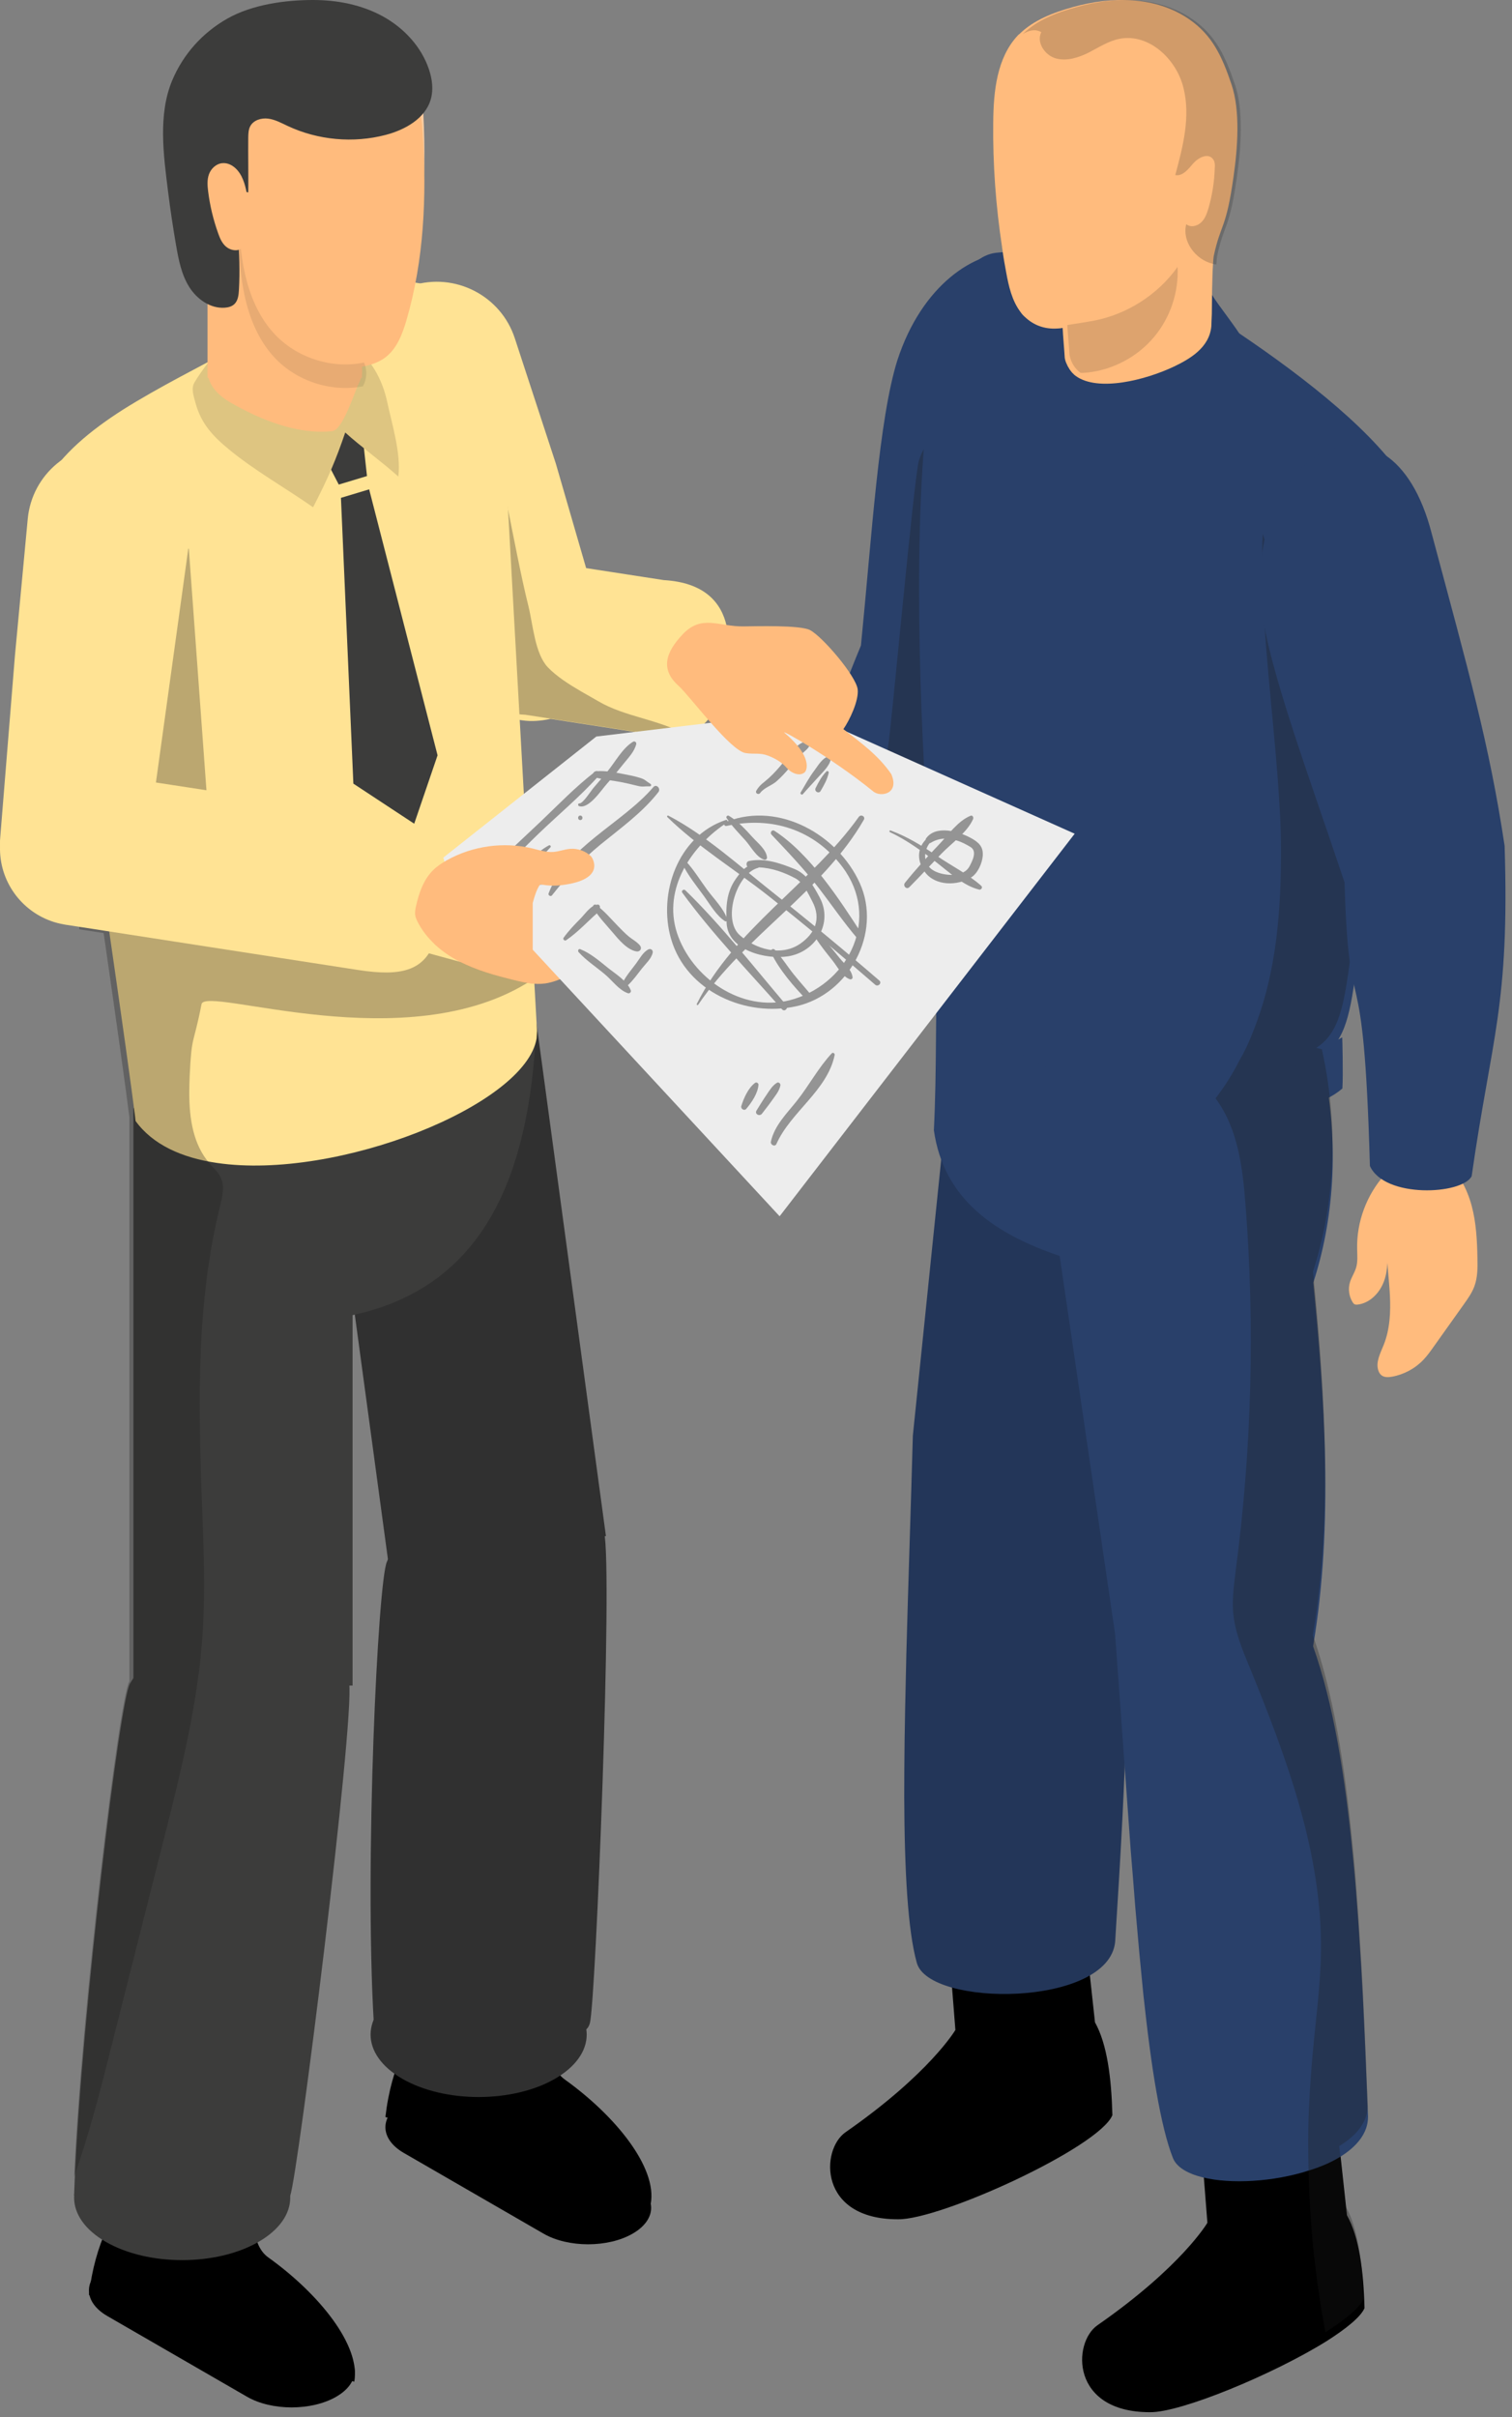 <svg width="102" height="163" viewBox="0 0 102 163" fill="none" xmlns="http://www.w3.org/2000/svg">
<rect x="0" y="0" width="102" height="163" fill="#808080" stroke="none"/>
<path d="M48.313 47.522C47.861 48.751 47.084 49.351 45.863 49.52C45.136 49.626 44.246 49.577 43.187 49.414L35.011 48.15L33.853 47.966L30.584 47.458L23.41 46.349C23.17 46.314 22.93 46.264 22.704 46.187C22.683 46.187 22.655 46.18 22.634 46.173C20.226 45.411 18.666 42.989 19.061 40.411C19.23 39.345 19.711 38.399 20.395 37.657C20.529 37.516 20.671 37.375 20.826 37.248C21.935 36.295 23.446 35.822 25.006 36.062L25.755 36.175L27.238 36.408L31.531 37.072L34.489 37.524L38.923 38.216L44.776 39.12C47.537 39.282 48.666 40.638 49.02 42.22C49.557 44.614 48.313 47.522 48.313 47.522Z" fill="#FFE394"/>
<path d="M39.51 47.056C39.008 47.67 38.344 48.143 37.505 48.383C36.94 48.545 36.333 48.637 35.739 48.623C35.352 48.609 34.956 48.553 34.581 48.439C33.459 48.107 32.471 47.281 31.954 45.721L31.404 44.499L27.965 36.88L27.364 35.546L24.271 26.113C23.332 23.239 24.907 20.168 27.802 19.257C30.689 18.346 33.788 19.935 34.728 22.809L37.496 31.261L39.65 38.689L40.334 41.04C41.005 43.088 40.767 45.524 39.51 47.056Z" fill="#FFE394"/>
<path opacity="0.3" d="M46.292 49.571C45.565 49.677 44.675 49.628 43.616 49.465L35.44 48.201C35.052 48.187 34.656 48.131 34.282 48.017L31.013 47.509C30.978 46.379 31.013 45.235 31.105 44.077C31.275 41.789 31.628 39.452 31.959 37.122C32.404 34.029 32.792 30.944 32.644 28C33.739 31.213 34.24 34.277 34.918 37.574C35.137 38.654 35.37 39.756 35.652 40.892C35.956 42.128 36.083 44.069 36.951 44.994C37.558 45.629 38.391 46.152 39.21 46.632C39.599 46.858 39.987 47.07 40.347 47.281C42.155 48.354 44.471 48.51 46.292 49.569V49.571Z" fill="#1D1D1B"/>
<path d="M55.715 61.745C54.484 60.822 53.378 60.861 52.071 61.3C50.887 61.697 50.203 62.926 49.785 64.105C49.559 64.743 49.363 65.421 48.899 65.913C48.329 66.519 47.167 66.942 47.019 67.76C46.867 68.608 47.648 69.082 48.407 68.725C49.979 67.983 50.212 67.377 50.595 67.111C51.167 66.713 52.05 66.763 52.637 66.388C53.313 65.957 53.959 65.035 54.18 64.266L55.714 61.748L55.715 61.745Z" fill="#FFBB7D"/>
<path d="M54.334 71.931C54.227 73.186 53.453 74.084 52.69 73.696C52.48 74.455 51.174 75.053 50.688 74.069C50.089 74.643 49.137 73.409 49.106 72.546C49.058 71.22 49.016 71.131 49.003 70.738C48.973 69.817 49.214 68.854 49.359 68.233C49.563 67.362 49.864 66.592 50.367 65.853C51.67 63.939 52.677 61.848 54.831 61C55.726 61.42 56.6 61.977 57.1 63.752C57.467 65.054 57.042 66.039 56.438 67.25C55.837 68.456 55.687 68.907 55.652 70.255C55.604 72.08 54.531 72.411 54.334 71.931Z" fill="#FFBB7D"/>
<path d="M60.54 24.283C59.28 28.299 58.819 36.084 58.08 43.529C54.113 53.113 57.967 46.807 52.032 61.139C51.539 63.702 56.961 65.476 58.045 63.702C63.098 55.68 64.827 55.72 68.942 45.692C70.812 38.969 71.348 35.105 72.879 25.58C74.777 14.501 63.816 14.24 60.541 24.284L60.54 24.283Z" fill="#29406A"/>
<path opacity="0.3" d="M58 63.2C58.032 62.49 58.063 61.765 58.142 61.039C58.252 59.888 58.457 58.752 58.663 57.601C59.073 55.183 59.488 52.764 59.909 50.346C60.13 49.147 61.66 32.115 61.991 31.058C63.016 27.793 64.246 33.439 65.271 30.159C64.672 38.029 64.435 45.899 64.593 53.784L58.001 63.199L58 63.2Z" fill="#1D1D1B"/>
<path d="M73.281 131L73.868 136.381C74.689 137.849 74.976 140.131 75.042 142.642C74.137 144.819 63.424 149.721 60.562 149.662C55.206 149.662 55.352 144.966 57.04 143.792C62.728 139.835 64.451 136.895 64.451 136.895L63.986 131.001H73.28L73.281 131Z" fill="black"/>
<path d="M64.131 72.001L61.581 96.814C61.446 101.722 61.27 106.755 61.144 111.469C61.114 112.741 61.086 113.997 61.061 115.213C61.047 115.945 61.035 116.659 61.025 117.363C61.005 118.698 61.002 119.978 61 121.203V121.208C61.019 126.188 61.24 130.188 61.845 132.359C62.653 135.379 74.776 135.366 75.228 130.96C75.404 128.154 75.581 125.347 75.719 122.592C75.776 121.44 75.831 120.299 75.874 119.174C75.906 118.321 75.937 117.475 75.961 116.643C75.993 115.516 76.011 114.411 76.017 113.326C76.051 107.881 75.741 102.944 74.781 99.009C77.02 90.994 78.069 83.227 78.113 75.674L64.132 72L64.131 72.001Z" fill="#233659"/>
<path d="M77.572 162.673C79.654 162.705 85.899 160.118 89.495 157.879C90.835 157.027 91.797 156.239 92.05 155.655C91.987 153.132 91.687 150.861 90.867 149.394L90.425 145.325L90.283 144H80.994L81.199 146.681L81.451 149.898C81.451 149.898 79.732 152.847 74.038 156.806C72.35 157.973 72.21 162.673 77.572 162.673Z" fill="black"/>
<path d="M63 76.228C63.662 80.865 67.101 83.215 71.485 84.697L75.223 110.183C75.586 115.072 75.933 120.103 76.28 124.803C76.39 126.08 76.485 127.326 76.58 128.541C76.643 129.266 76.706 129.976 76.769 130.686C76.879 132.011 77.021 133.288 77.131 134.503C77.399 136.979 77.683 139.203 78.014 141.079C78.345 142.956 78.708 144.47 79.118 145.511C79.355 146.142 80.112 146.584 81.137 146.836C83.045 147.309 85.931 147.135 88.281 146.378C89.054 146.142 89.764 145.842 90.363 145.479C91.53 144.769 92.287 143.855 92.287 142.751C92.177 139.944 92.066 137.136 91.924 134.377C91.861 133.226 91.798 132.09 91.719 130.97C91.672 130.119 91.609 129.267 91.545 128.447C91.466 127.312 91.372 126.207 91.261 125.135C90.74 119.71 89.936 114.836 88.58 111.02C89.984 102.819 89.337 94.003 88.596 86.496C89.889 82.506 90.473 77.317 89.195 71.513L88.817 71.418L84.543 70.346L63.662 65.11L63.252 65C63.079 68.69 63.205 71.97 63 76.228Z" fill="#29406A"/>
<path d="M90.547 69.959C90.555 70.006 90.617 72.47 90.558 73.406C85.284 77.955 65.558 72.16 64.051 66.717C64.092 65.585 63.906 64.481 64.066 63C69.069 69.824 84.446 73.407 90.547 69.959Z" fill="#29406A"/>
<path d="M63.063 61.995C63.079 63.02 63.441 63.982 64.072 64.865C67.321 69.344 77.509 71.978 84.007 72.088C85.127 72.119 86.12 72.057 86.972 71.93C87.934 71.772 88.66 71.536 89.227 71.173C90.804 70.164 91.104 68.256 91.545 64.959C91.923 61.442 92.255 58.209 92.523 55.26C93.769 41.539 93.848 33.717 93.533 30.752C90.584 27.267 85.458 23.623 81.2 20.911C75.428 18.309 70.255 16.7 67.195 17.047C58.852 18.025 63.063 61.995 63.063 61.995Z" fill="#29406A"/>
<path opacity="0.3" d="M83.358 105.944C83.248 106.843 83.121 107.758 83.184 108.657C83.278 109.982 83.799 111.228 84.304 112.442C86.812 118.593 89.193 124.98 89.114 131.604C89.082 133.938 88.751 136.256 88.546 138.575C88.404 140.183 88.294 141.792 88.262 143.401C88.246 144.142 88.246 144.884 88.262 145.625C88.309 149.536 88.688 153.432 89.413 157.28C90.753 156.428 91.715 155.64 91.968 155.056C91.905 152.533 91.605 150.262 90.785 148.795L90.343 144.726C91.51 144.016 92.267 143.102 92.267 141.998C92.157 139.191 92.046 136.383 91.904 133.624C91.841 132.473 91.778 131.337 91.699 130.217C91.652 129.366 91.589 128.514 91.525 127.694C91.446 126.559 91.352 125.454 91.241 124.382C90.72 118.957 89.916 114.083 88.56 110.267C89.964 102.066 89.317 93.25 88.576 85.743C89.869 81.753 90.453 76.564 89.175 70.76L88.797 70.665C90.374 69.656 90.674 67.748 91.115 64.451C91.493 60.934 91.825 57.701 92.093 54.752C91.983 54.405 91.888 54.058 91.778 53.711C90.169 48.412 86.81 41.299 85.186 36C84.855 42.23 86.416 51.109 86.416 57.354C86.416 61.155 86.179 65.508 84.523 69.592C84.271 70.27 83.955 70.933 83.577 71.579C83.151 72.431 82.615 73.267 82 74.071C83.498 76.074 83.829 78.708 84.019 81.2C84.666 89.433 84.445 97.744 83.357 105.945L83.358 105.944Z" fill="#1D1D1B"/>
<path d="M99.669 84.849C99.683 85.493 99.684 86.156 99.457 86.76C99.296 87.191 99.026 87.571 98.76 87.946C98.073 88.912 97.385 89.877 96.698 90.843C96.49 91.137 96.279 91.432 96.031 91.693C95.468 92.288 94.71 92.697 93.903 92.841C93.66 92.885 93.388 92.897 93.194 92.745C93.094 92.667 93.029 92.553 92.987 92.435C92.787 91.86 93.123 91.255 93.347 90.69C93.766 89.639 93.82 88.478 93.763 87.349C93.706 86.219 93.543 85.094 93.552 83.963C93.627 84.785 93.648 85.637 93.362 86.412C93.076 87.187 92.421 87.873 91.602 87.976C91.525 87.986 91.442 87.99 91.373 87.952C91.317 87.921 91.278 87.868 91.245 87.813C90.999 87.415 90.933 86.911 91.07 86.464C91.174 86.128 91.38 85.832 91.481 85.495C91.606 85.079 91.561 84.634 91.552 84.2C91.519 82.389 92.195 80.574 93.406 79.226C93.636 78.968 93.888 78.726 94.18 78.539C94.874 78.093 95.736 77.999 96.561 78C96.746 78 96.938 78.005 97.111 78.073C97.243 78.124 97.359 78.211 97.468 78.3C98.386 79.055 98.968 80.161 99.278 81.31C99.587 82.459 99.645 83.659 99.669 84.849Z" fill="#FFBB7D"/>
<path d="M85.088 40.937C85.579 45.118 88.34 52.412 90.704 59.509C90.999 69.877 91.978 63.126 92.415 78.631C93.409 80.83 98.632 80.567 99.279 79.321C100.615 69.934 101.843 67.879 101.502 57.045C100.463 50.145 99.082 45.315 96.588 35.996C93.794 25.108 83.975 30.432 85.088 40.937Z" fill="#29406A"/>
<path d="M83.798 22.807C84.018 23.198 83.862 23.645 83.73 24.137C83.353 25.547 82.582 26.384 81.456 27.312C79.743 28.726 77.606 29.933 75.787 31.208C74.785 29.273 74.25 28.019 73.618 26.166C72.643 27.06 71.012 28.245 70.037 29.138C69.841 27.603 70.465 25.603 70.79 24.09C71.115 22.577 71.912 21.114 73.202 20.259C74.326 19.514 75.73 19.287 77.076 19.371C78.037 19.431 80.706 18.19 81.797 19.94C82.247 20.662 83.385 22.073 83.798 22.807Z" fill="#29406A"/>
<path d="M67.003 8.258C66.971 11.081 67.177 13.888 67.602 16.68C67.602 16.727 67.602 16.759 67.618 16.79C67.681 17.311 67.776 17.815 67.871 18.336C68.044 19.298 68.265 20.276 68.849 21.049C68.944 21.191 69.054 21.302 69.164 21.396C69.7 21.901 70.426 22.216 71.34 22.153C71.435 22.153 71.545 22.137 71.655 22.121H71.687C71.703 22.563 71.813 23.793 71.829 24.14C71.86 24.314 71.908 24.455 71.987 24.597C71.987 24.613 71.987 24.629 72.003 24.644C72.034 24.707 72.066 24.77 72.113 24.833C72.129 24.88 72.16 24.928 72.207 24.975C72.207 24.991 72.223 25.007 72.238 25.022C72.285 25.085 72.333 25.148 72.396 25.196C72.443 25.259 72.506 25.306 72.57 25.354C74.068 26.442 77.27 25.638 79.226 24.707C80.267 24.202 81.591 23.445 81.718 21.994C81.718 21.868 81.734 21.568 81.75 21.174C81.75 20.732 81.766 20.181 81.766 19.629C81.782 18.967 81.797 18.288 81.829 17.831C81.845 17.563 81.861 17.374 81.876 17.279C82.349 15.055 82.712 15.513 83.216 11.901C83.484 10.04 83.689 7.485 83.074 5.687C82.427 3.763 81.765 2.359 80.204 1.287C77.949 -0.259 75.015 -0.259 72.366 0.483C71.057 0.846 69.732 1.35 68.77 2.297C68.754 2.313 68.739 2.313 68.723 2.329C68.707 2.345 68.676 2.376 68.66 2.392C67.241 3.906 67.02 6.177 67.004 8.259L67.003 8.258Z" fill="#FFBB7D"/>
<path opacity="0.15" d="M72.001 21.918C72.018 22.363 72.14 23.587 72.151 23.938C72.257 24.478 72.524 24.873 72.897 25.145C73.075 25.151 73.253 25.134 73.425 25.117C75.122 24.917 76.736 24.054 77.837 22.746C78.939 21.444 79.529 19.708 79.439 18C78.103 19.881 76.017 21.21 73.752 21.633C73.129 21.75 72.634 21.817 72 21.917L72.001 21.918Z" fill="#1D1D1B"/>
<path opacity="0.2" d="M70.246 2.17C69.899 2.848 70.483 3.731 71.224 3.937C71.965 4.142 72.754 3.89 73.448 3.543C74.126 3.196 74.789 2.755 75.546 2.612C77.517 2.249 79.363 3.984 79.836 5.924C80.325 7.864 79.804 9.883 79.284 11.807C79.789 11.901 80.167 11.397 80.498 11.018C80.845 10.624 81.476 10.308 81.807 10.703C81.965 10.876 81.965 11.129 81.949 11.35C81.918 12.265 81.775 13.179 81.523 14.047C81.413 14.41 81.286 14.773 81.018 15.009C80.75 15.261 80.308 15.356 80.025 15.119C79.725 16.27 80.64 17.501 81.791 17.784C81.885 17.816 81.964 17.831 82.059 17.831C82.075 17.563 82.091 17.374 82.106 17.279C82.579 15.055 82.942 15.513 83.446 11.901C83.714 10.04 83.919 7.485 83.304 5.687C82.657 3.763 81.995 2.359 80.434 1.287C78.179 -0.259 75.245 -0.259 72.596 0.483C71.287 0.846 69.962 1.35 69 2.297C69.394 2.045 69.852 1.933 70.246 2.17Z" fill="#1D1D1B"/>
<path d="M7.246 152.719C5.585 153.678 5.585 155.233 7.246 156.191L16.665 161.63C18.326 162.589 21.019 162.589 22.68 161.63C24.341 160.671 24.341 159.116 22.68 158.157L13.261 152.719C11.6 151.76 8.907 151.76 7.246 152.719Z" fill="black"/>
<path d="M16.143 147.655L9.197 147C7.708 149.001 6.402 151.257 6 154.765L23.899 160.618C24.349 158.172 21.515 154.683 18.108 152.242C16.716 151.245 17.405 149.007 16.143 147.655Z" fill="black"/>
<path d="M27.246 141.719C25.585 142.678 25.585 144.233 27.246 145.191L36.665 150.63C38.326 151.589 41.019 151.589 42.68 150.63C44.341 149.671 44.341 148.116 42.68 147.157L33.261 141.719C31.6 140.76 28.907 140.76 27.246 141.719Z" fill="black"/>
<path d="M36.142 135.655L29.197 135C27.708 137.001 26.401 139.256 26 142.765L43.899 148.618C44.35 146.172 41.515 142.683 38.108 140.242C36.716 139.245 37.404 137.007 36.142 135.655Z" fill="black"/>
<path d="M40.876 103.587L26.227 105.572L25.804 102.449L23.35 84.336L21 66.983L35.649 65L40.876 103.587Z" fill="#303030"/>
<path d="M37.444 134.233C40.291 135.877 40.291 138.542 37.444 140.185C34.597 141.829 29.982 141.829 27.135 140.185C24.288 138.541 24.288 135.876 27.135 134.233C29.982 132.589 34.598 132.589 37.444 134.233Z" fill="#303030"/>
<path d="M25.217 136.421C24.577 125.608 25.499 106.56 26.105 105.312C26.792 103.895 27.734 99.21 29.002 98.276C30.788 96.96 32.895 95.744 35.093 96.047C37.746 96.412 40.16 100.716 40.754 103.328C41.348 105.94 40.193 134.887 39.797 136.421C39.401 137.956 37.105 135.891 35.611 136.421H25.217Z" fill="#303030"/>
<path d="M36.134 70.001C36.127 70.163 36.113 70.326 36.106 70.481C36.099 70.488 36.106 70.495 36.106 70.495C35.464 79.893 32.293 86.855 23.785 88.69V113.671H9V74.731L13.039 74.025L36.135 70L36.134 70.001Z" fill="#3C3C3B"/>
<path d="M36.228 69.53C36.221 69.692 36.207 69.855 36.2 70.01C36.193 70.017 36.2 70.024 36.2 70.024C35.459 74.543 22.721 79.619 14.637 78.426C12.265 78.08 10.295 77.19 9.144 75.595C9.137 75.531 9.123 75.376 9.094 75.15C8.91 73.639 8.225 68.718 7.357 62.737C7.322 62.426 7.28 62.116 7.23 61.805C7.018 60.322 6.792 58.79 6.566 57.23C6.425 56.249 6.283 55.26 6.135 54.272C6.029 53.509 5.916 52.747 5.81 51.984C4.405 42.184 3.049 32.963 3 32.624C3.007 32.61 3.014 32.603 3.021 32.589C4.158 30.633 6.071 29.045 8.309 27.618C9.524 26.855 10.837 26.121 12.15 25.415C13.611 24.631 15.08 23.876 16.492 23.064C19.274 21.447 21.569 20.367 23.44 19.731C31.044 17.126 32.209 21.8 33.749 28.677L33.777 28.698C34.031 29.835 34.158 31.049 34.158 32.313L36.228 69.53Z" fill="#FFE394"/>
<path d="M17.444 145.232C20.291 146.876 20.291 149.541 17.444 151.184C14.597 152.828 9.982 152.828 7.135 151.184C4.288 149.54 4.288 146.875 7.135 145.232C9.982 143.589 14.597 143.589 17.444 145.232Z" fill="#3C3C3B"/>
<path d="M19.581 148.067C19.044 149.557 19.08 149.486 17.547 149.881L16.855 149.782L7.782 148.469L5 148.066C5 147.995 5.007 147.925 5.007 147.847C5.021 147.55 5.028 147.247 5.042 146.936C5.529 135.745 8.078 114.676 8.77 113.532C9.582 112.183 10.93 110.609 12.279 109.797C12.759 109.508 13.26 109.225 13.776 108.971C15.294 108.23 16.932 107.756 18.549 108.131C21.162 108.738 23.202 110.878 23.555 113.532C23.908 116.187 20.116 146.569 19.58 148.066L19.581 148.067Z" fill="#3C3C3B"/>
<path d="M34.676 66.092C35.365 66.261 36.076 66.42 36.779 66.322C37.28 66.252 37.753 66.054 38.219 65.857C39.421 65.35 40.623 64.843 41.825 64.337C42.19 64.183 42.557 64.028 42.897 63.825C43.671 63.362 44.292 62.647 44.64 61.815C44.745 61.565 44.824 61.274 44.706 61.029C44.646 60.904 44.54 60.806 44.423 60.734C43.854 60.381 43.124 60.595 42.463 60.702C41.234 60.9 39.975 60.68 38.776 60.347C37.576 60.015 36.407 59.57 35.191 59.308C36.056 59.587 36.966 59.814 37.866 59.693C38.767 59.572 39.661 59.032 39.968 58.177C39.997 58.096 40.021 58.008 39.997 57.925C39.978 57.857 39.929 57.803 39.878 57.754C39.51 57.395 38.984 57.204 38.471 57.243C38.086 57.273 37.718 57.425 37.332 57.453C36.855 57.488 36.388 57.332 35.923 57.22C33.986 56.75 31.875 57.041 30.137 58.018C29.805 58.205 29.484 58.417 29.214 58.685C28.569 59.324 28.261 60.227 28.064 61.113C28.02 61.313 27.98 61.519 28.011 61.722C28.035 61.876 28.099 62.021 28.169 62.16C28.76 63.328 29.808 64.217 30.968 64.825C32.127 65.433 33.402 65.783 34.674 66.094L34.676 66.092Z" fill="#FFBB7D"/>
<path opacity="0.3" d="M14.212 57.189L9 54.791V37H12.738L14.212 57.189Z" fill="#1D1D1B"/>
<path d="M7.868 30.024C4.84 29.741 2.155 31.965 1.871 34.994L1.011 44.173L0.019 56.434C-0.264 59.463 2.592 61.595 5.62 61.878C8.648 62.161 9.435 59.212 10.012 56.434L12.838 36.021C13.121 32.993 10.897 30.308 7.868 30.024Z" fill="#FFE394"/>
<path d="M40.227 49.67L54.115 48L72.499 56.224L52.593 82.022L35.11 63.153L22 64.089L40.227 49.67Z" fill="#EDEDED"/>
<g opacity="0.5">
<path d="M59.322 66.128C56.962 64.09 54.56 62.104 52.115 60.169C49.888 58.405 47.61 56.324 45.092 55.007C45.032 54.976 44.968 55.052 45.019 55.102C47.053 57.092 49.621 58.665 51.853 60.43C54.298 62.363 56.688 64.365 59.041 66.408C59.233 66.575 59.516 66.296 59.322 66.128Z" fill="#3C3C3B"/>
<path d="M57.992 59.534C56.506 56.289 52.587 54.065 49.08 55.388C49.08 55.329 49.037 55.271 48.967 55.295C45.734 56.368 44.372 60.239 45.272 63.323C46.309 66.878 50.323 68.617 53.72 67.858C57.284 67.062 59.531 62.897 57.992 59.534ZM53.583 67.366C50.337 68.387 46.915 66.189 45.765 63.186C44.62 60.197 46.458 57.254 48.851 55.603C48.866 55.668 48.924 55.721 49.015 55.7C52.042 55.022 54.949 55.948 56.838 58.475C59.375 61.868 57.359 66.178 53.583 67.366Z" fill="#3C3C3B"/>
<path d="M55.301 60.531C54.882 59.749 54.442 58.943 53.577 58.594C52.591 58.197 51.585 57.851 50.521 58.066C50.344 58.101 50.323 58.325 50.416 58.441C50.115 58.625 49.874 58.935 49.653 59.246C48.993 60.176 48.964 61.144 49.018 62.256C49.109 64.118 51.715 64.727 53.169 64.491C55.037 64.188 56.22 62.25 55.299 60.53L55.301 60.531ZM53.988 63.638C52.706 64.528 50.98 64.016 49.909 63.072C48.706 62.013 49.698 58.891 51.15 58.524C51.172 58.518 51.182 58.504 51.196 58.492C52.06 58.528 52.917 58.831 53.671 59.242C54.199 59.53 54.547 60.307 54.812 60.817C55.416 61.978 54.967 62.958 53.988 63.638Z" fill="#3C3C3B"/>
<path d="M57.936 55.088C54.705 59.608 49.5 62.683 47.007 67.699C46.975 67.763 47.063 67.814 47.102 67.755C50.239 63.103 55.472 60.142 58.274 55.286C58.402 55.063 58.08 54.887 57.936 55.088Z" fill="#3C3C3B"/>
<path d="M47.703 60.002C47.222 59.35 46.797 58.634 46.24 58.045C46.121 57.92 45.949 58.078 46.015 58.219C46.394 59.023 46.992 59.742 47.511 60.461C47.914 61.018 48.324 61.745 48.907 62.122C48.985 62.172 49.094 62.089 49.065 62.001C48.822 61.266 48.16 60.622 47.703 60.002Z" fill="#3C3C3B"/>
<path d="M53.042 67.784C50.834 65.188 48.675 62.413 46.232 60.036C46.127 59.934 45.933 60.071 46.024 60.196C48.042 62.963 50.489 65.503 52.758 68.068C52.931 68.264 53.209 67.979 53.043 67.783L53.042 67.784Z" fill="#3C3C3B"/>
<path d="M54.753 67.139C54.357 66.657 53.938 66.196 53.547 65.71C53.111 65.167 52.74 64.562 52.267 64.051C52.136 63.91 51.942 64.089 52.016 64.245C52.56 65.391 53.559 66.547 54.442 67.451C54.645 67.659 54.93 67.355 54.753 67.139Z" fill="#3C3C3B"/>
<path d="M56.643 64.613C56.21 64.08 55.786 63.535 55.3 63.049C55.162 62.911 54.919 63.091 55.027 63.26C55.371 63.798 55.777 64.292 56.174 64.792C56.498 65.2 56.835 65.875 57.344 66.042C57.422 66.067 57.524 65.998 57.515 65.912C57.461 65.401 56.957 64.999 56.643 64.613Z" fill="#3C3C3B"/>
<path d="M50.774 56.468C50.298 55.939 49.784 55.386 49.172 55.015C49.077 54.958 48.954 55.074 49.017 55.17C49.377 55.716 49.853 56.194 50.289 56.68C50.647 57.079 51.031 57.821 51.556 57.977C51.644 58.003 51.751 57.93 51.744 57.834C51.707 57.301 51.115 56.848 50.774 56.468Z" fill="#3C3C3B"/>
<path d="M58.163 63.025C56.627 60.647 54.652 57.592 52.241 56.026C52.081 55.922 51.92 56.151 52.044 56.282C53.167 57.475 54.259 58.616 55.261 59.92C56.12 61.037 56.916 62.21 57.834 63.28C57.99 63.462 58.292 63.224 58.163 63.025Z" fill="#3C3C3B"/>
<path d="M54.551 50.003C53.824 49.933 53.209 50.962 52.811 51.452C52.516 51.815 52.212 52.153 51.867 52.469C51.537 52.771 51.246 52.923 51.022 53.322C50.925 53.496 51.171 53.63 51.284 53.475C51.544 53.118 52.048 52.984 52.374 52.699C52.675 52.436 52.944 52.148 53.202 51.843C53.46 51.538 53.71 51.23 53.986 50.941C54.238 50.678 54.544 50.513 54.673 50.163C54.704 50.079 54.626 50.011 54.551 50.003Z" fill="#3C3C3B"/>
<path d="M55.871 51.007C55.442 51.162 55.193 51.62 54.929 51.971C54.58 52.434 54.311 52.948 54.013 53.443C53.959 53.533 54.09 53.638 54.16 53.557C54.498 53.164 54.859 52.79 55.204 52.403C55.502 52.069 55.975 51.641 56.048 51.184C56.063 51.087 55.985 50.966 55.871 51.007Z" fill="#3C3C3B"/>
<path d="M55.748 52.028C55.419 52.362 55.233 52.726 55.023 53.141C54.91 53.365 55.234 53.559 55.361 53.339C55.596 52.933 55.801 52.58 55.904 52.119C55.925 52.03 55.816 51.958 55.748 52.028Z" fill="#3C3C3B"/>
<path d="M65.543 56.539C64.716 56.066 63.112 55.601 62.46 56.56C62.445 56.583 62.449 56.606 62.444 56.629C61.88 57.215 61.841 58.055 62.395 58.809C63.098 59.767 64.61 59.746 65.529 59.163C65.962 58.888 66.261 58.21 66.297 57.715C66.341 57.109 66.043 56.823 65.544 56.538L65.543 56.539ZM65.41 58.409C65.006 59.204 63.664 59.072 63.033 58.738C62.27 58.334 62.266 57.451 62.708 56.863C62.724 56.858 62.74 56.863 62.755 56.855C63.346 56.495 63.868 56.492 64.52 56.676C64.858 56.771 65.167 56.937 65.466 57.116C65.953 57.407 65.578 58.082 65.411 58.41L65.41 58.409Z" fill="#3C3C3B"/>
<path d="M66.197 59.739C65.321 58.956 64.175 58.389 63.202 57.719C62.212 57.039 61.208 56.422 60.077 56.004C60.013 55.98 59.968 56.084 60.03 56.114C61.22 56.676 62.259 57.444 63.293 58.251C64.121 58.895 65.012 59.733 66.049 59.992C66.19 60.028 66.314 59.844 66.197 59.739V59.739Z" fill="#3C3C3B"/>
<path d="M65.474 55.012C64.623 55.357 63.988 56.28 63.363 56.934C62.562 57.773 61.777 58.623 61.052 59.529C60.887 59.735 61.154 60.022 61.348 59.825C62.081 59.085 62.786 58.321 63.508 57.57C64.186 56.865 65.255 56.135 65.645 55.234C65.69 55.13 65.614 54.955 65.474 55.012Z" fill="#3C3C3B"/>
<path d="M56.108 71.037C55.21 71.998 54.565 73.222 53.744 74.254C53.07 75.101 52.244 75.902 52.005 76.989C51.958 77.204 52.28 77.367 52.378 77.146C53.335 74.99 55.81 73.548 56.306 71.152C56.329 71.042 56.194 70.945 56.108 71.037Z" fill="#3C3C3B"/>
<path d="M52.404 73.024C52.096 73.215 51.908 73.541 51.708 73.835C51.472 74.18 51.256 74.535 51.036 74.889C50.887 75.129 51.242 75.314 51.403 75.103C51.63 74.807 51.862 74.517 52.077 74.211C52.294 73.901 52.568 73.587 52.644 73.208C52.671 73.075 52.534 72.944 52.404 73.024Z" fill="#3C3C3B"/>
<path d="M50.94 73.023C50.474 73.372 50.178 74.044 50.008 74.589C49.951 74.773 50.21 74.936 50.34 74.782C50.708 74.347 51.124 73.736 51.168 73.154C51.176 73.046 51.03 72.955 50.94 73.023Z" fill="#3C3C3B"/>
<path d="M42.555 66.792C42.31 66.144 41.505 65.669 40.979 65.243C40.416 64.787 39.819 64.278 39.141 64.008C39.025 63.962 38.959 64.123 39.028 64.202C39.543 64.779 40.241 65.223 40.831 65.726C41.307 66.132 41.766 66.78 42.364 66.982C42.47 67.018 42.596 66.901 42.555 66.792Z" fill="#3C3C3B"/>
<path d="M40.316 61.001C39.839 61.057 39.491 61.612 39.168 61.939C38.759 62.352 38.36 62.767 38.02 63.239C37.947 63.34 38.09 63.478 38.19 63.409C38.623 63.112 39.014 62.767 39.395 62.406L40.013 61.822C40.221 61.625 40.432 61.499 40.473 61.207C40.486 61.115 40.433 60.987 40.316 61.001Z" fill="#3C3C3B"/>
<path d="M43.175 63.765C42.971 63.511 42.675 63.366 42.423 63.16C42.17 62.952 41.944 62.712 41.714 62.48C41.229 61.987 40.774 61.428 40.21 61.024C40.09 60.938 39.952 61.101 40.017 61.216C40.36 61.821 40.875 62.342 41.322 62.872C41.714 63.337 42.309 64.065 42.943 64.162C43.184 64.199 43.328 63.958 43.174 63.766L43.175 63.765Z" fill="#3C3C3B"/>
<path d="M43.743 64.024C43.371 64.209 43.141 64.672 42.895 64.997C42.593 65.396 42.257 65.789 42.025 66.234C41.922 66.43 42.164 66.617 42.328 66.468C42.699 66.13 42.995 65.706 43.304 65.313C43.556 64.992 43.946 64.652 44.031 64.245C44.067 64.072 43.901 63.946 43.743 64.024Z" fill="#3C3C3B"/>
<path d="M40.152 52.036C38.83 53.05 37.657 54.277 36.451 55.425C34.962 56.843 33.379 58.236 32.049 59.804C31.898 59.982 32.125 60.206 32.302 60.058C33.728 58.871 35.013 57.49 36.352 56.204C37.688 54.92 39.144 53.711 40.379 52.331C40.513 52.181 40.329 51.901 40.152 52.036Z" fill="#3C3C3B"/>
<path d="M36.812 59.236C36.021 58.925 35.077 58.998 34.238 59.035C33.522 59.066 32.636 59.071 32.044 59.506C31.982 59.552 31.981 59.655 32.066 59.677C32.759 59.862 33.524 59.641 34.237 59.607C35.073 59.567 35.934 59.745 36.757 59.637C36.987 59.607 37.033 59.323 36.811 59.236H36.812Z" fill="#3C3C3B"/>
<path d="M44.075 53.081C41.996 55.513 38.167 57.149 37.007 60.252C36.961 60.375 37.149 60.489 37.233 60.384C38.252 59.1 39.243 57.987 40.518 56.948C41.88 55.838 43.319 54.812 44.414 53.42C44.601 53.182 44.279 52.842 44.075 53.081Z" fill="#3C3C3B"/>
<path d="M43.886 52.869C43.486 52.615 43.551 52.574 43.153 52.45C42.816 52.345 42.464 52.278 42.118 52.211C41.502 52.091 40.83 51.955 40.203 52.014C39.977 52.036 39.913 52.351 40.148 52.42C40.736 52.593 41.366 52.635 41.967 52.756C42.314 52.826 42.659 52.909 43.002 52.994C43.378 53.087 43.417 53.016 43.843 53.028C43.931 53.03 43.955 52.913 43.886 52.869Z" fill="#3C3C3B"/>
<path d="M37.027 57.011C36.137 57.488 35.438 58.353 34.755 59.082C33.86 60.036 32.873 60.918 32.017 61.905C31.968 61.961 32.032 62.06 32.101 62.013C33.006 61.402 33.768 60.594 34.509 59.797C35.356 58.887 36.296 58.056 37.131 57.145C37.197 57.073 37.114 56.964 37.027 57.011Z" fill="#3C3C3B"/>
<path d="M39.146 55C38.951 55 38.951 55.303 39.146 55.303C39.341 55.303 39.342 55 39.146 55Z" fill="#3C3C3B"/>
<path d="M42.706 50.02C41.984 50.456 41.497 51.398 40.959 52.046C40.646 52.424 40.325 52.796 40.005 53.169C39.887 53.307 39.318 54.2 39.09 54.179C38.98 54.169 38.97 54.331 39.065 54.363C39.723 54.582 40.574 53.269 40.941 52.858C41.333 52.419 41.702 51.958 42.07 51.5C42.397 51.092 42.79 50.698 42.921 50.186C42.952 50.064 42.819 49.952 42.706 50.02Z" fill="#3C3C3B"/>
</g>
<path d="M50.15 42.243C48.482 42.26 47.341 41.416 46.052 42.779C44.905 43.991 44.53 45.137 45.774 46.249C46.537 46.932 49.247 50.62 50.295 50.785C50.88 50.878 51.262 50.747 51.813 50.96C52.26 51.132 52.736 51.393 53.046 51.758C53.356 52.123 53.934 52.397 54.29 52.078C54.427 51.956 54.837 51.035 52.934 49.428C52.526 49.084 56.066 51.058 58.922 53.382C59.4 53.771 60.701 53.552 60.128 52.207C59.258 50.94 58.109 50.114 56.895 49.172C57.325 48.55 57.942 47.245 57.86 46.493C57.762 45.596 55.492 42.938 54.65 42.494C53.976 42.139 50.912 42.236 50.15 42.243Z" fill="#FFBB7D"/>
<path opacity="0.3" d="M14.842 81.345C13.253 87.798 13.366 94.541 13.62 101.185C13.712 103.734 13.825 106.283 13.733 108.825C13.719 109.305 13.698 109.785 13.663 110.265C13.592 111.31 13.479 112.348 13.331 113.386C12.823 117.015 11.926 120.588 11.022 124.146C9.85 128.792 8.671 133.431 7.499 138.077C6.765 141 6.009 143.951 5 146.79C5.487 135.599 8.036 114.53 8.728 113.386V75.336C8.544 73.825 7.859 68.904 6.991 62.923L5.346 62.669C5.353 62.464 5.353 62.26 5.353 62.055C5.36 60.367 5.367 58.68 5.374 57C5.649 57.141 5.925 57.282 6.2 57.416C7.259 57.924 8.346 58.383 9.455 58.765C11.157 59.379 34.079 65.799 35.858 66.102C27.476 71.548 13.834 66.429 13.594 67.722C13.043 70.56 12.929 69.695 12.795 72.576C12.781 72.957 12.767 73.353 12.767 73.741C12.774 75.457 13.036 77.194 14.137 78.458C14.179 78.508 14.229 78.564 14.271 78.613C14.511 78.867 14.758 79.114 14.9 79.432C15.168 80.025 14.999 80.71 14.843 81.346L14.842 81.345Z" fill="#1D1D1B"/>
<path d="M29.304 63.524C28.591 65.487 27.024 65.854 24.178 65.416L13.855 63.82L7.02 62.761L5.375 62.507L4.408 62.359C4.168 62.316 3.928 62.267 3.702 62.197C3.674 62.19 3.653 62.183 3.631 62.176C1.422 61.476 -0.068 59.393 0.002 57.078C0.002 56.859 0.023 56.64 0.059 56.414C0.221 55.348 0.701 54.402 1.386 53.667C1.527 53.519 1.668 53.378 1.817 53.25C2.805 52.41 4.105 51.937 5.474 52.007C5.643 52.014 5.82 52.035 5.997 52.064L6.745 52.184L8.764 52.495L10.522 52.77L13.742 53.264L25.774 55.121C28.535 55.283 29.657 56.639 30.01 58.221C30.554 60.615 29.304 63.524 29.304 63.524Z" fill="#FFE394"/>
<path d="M39.878 57.754C39.51 57.395 38.984 57.204 38.471 57.243C38.086 57.273 37.718 57.425 37.332 57.453C36.855 57.488 36.388 57.332 35.923 57.22C33.986 56.75 31.875 57.041 30.137 58.018C29.805 58.205 29.484 58.417 29.214 58.685C28.569 59.324 28.261 60.227 28.064 61.113C28.02 61.313 27.98 61.519 28.011 61.722C28.035 61.876 28.099 62.021 28.169 62.16C28.76 63.328 29.808 64.217 30.968 64.825C32.127 65.433 33.402 65.783 34.674 66.094C35.089 66.196 35.512 66.293 35.936 66.334V60.913C35.936 60.913 36.171 59.927 36.453 59.64C36.921 59.725 37.393 59.75 37.865 59.694C40.987 59.325 39.928 57.803 39.878 57.754Z" fill="#FFBB7D"/>
<path d="M21 29.103L22.853 32.678L24.756 32.104L24.31 28L21 29.103Z" fill="#3C3C3B"/>
<path d="M13.11 25.808C12.89 26.199 13.046 26.646 13.178 27.138C13.555 28.548 14.326 29.385 15.452 30.313C17.165 31.727 19.302 32.934 21.121 34.209C22.123 32.274 22.658 31.02 23.29 29.167C24.265 30.061 25.896 31.246 26.871 32.139C27.067 30.604 26.443 28.604 26.118 27.091C25.793 25.578 24.996 24.115 23.706 23.26C22.582 22.515 21.178 22.288 19.832 22.372C18.871 22.432 16.202 21.19 15.111 22.94C14.661 23.662 13.523 25.074 13.11 25.807V25.808Z" fill="#DEC581"/>
<path d="M24.192 25.883C23.953 26.34 23.134 28.998 22.415 29.075C20.062 29.327 17.559 28.306 15.525 27.132C13.492 25.958 13.492 24.054 15.525 22.881C15.985 22.615 16.509 22.412 17.069 22.266C17.364 22.188 17.671 22.128 17.985 22.083C19.689 21.847 21.561 22.113 22.892 22.881C23.587 23.282 24.044 23.769 24.265 24.28C24.491 24.807 24.468 25.361 24.192 25.883Z" fill="#FFBB7D"/>
<path d="M24.417 12H14V25.482H24.417V12Z" fill="#FFBB7D"/>
<path d="M16.043 12.345C16.124 13.834 16.206 15.331 16.542 16.784C16.877 18.237 17.483 19.657 18.495 20.752C19.988 22.37 22.346 23.139 24.507 22.712C25.022 22.61 25.533 22.441 25.957 22.132C26.768 21.541 27.147 20.534 27.427 19.57C28.605 15.526 28.787 11.248 28.521 7.044C28.482 6.42 28.431 5.79 28.236 5.196C27.659 3.438 25.857 2.281 24.021 2.052C22.185 1.823 20.334 2.381 18.661 3.171C18.201 3.388 17.743 3.628 17.376 3.98C17.027 4.316 16.776 4.741 16.455 5.104C16.06 5.552 15.922 10.105 16.043 12.345Z" fill="#FFCEA1"/>
<path d="M16.043 14.345C16.124 15.834 16.206 17.331 16.542 18.784C16.877 20.237 17.483 21.657 18.495 22.752C19.988 24.37 22.346 25.139 24.507 24.712C25.022 24.61 25.533 24.441 25.957 24.132C26.768 23.541 27.147 22.534 27.427 21.57C28.605 17.525 28.787 13.248 28.521 9.044C28.482 8.42 28.431 7.79 28.236 7.196C27.659 5.438 25.857 4.281 24.021 4.052C22.185 3.823 20.334 4.381 18.661 5.171C18.201 5.388 17.743 5.628 17.376 5.981C17.027 6.317 16.776 6.741 16.455 7.105C16.06 7.553 15.921 12.106 16.042 14.346L16.043 14.345Z" fill="#FFBB7D"/>
<path opacity="0.1" d="M24.485 26.05C22.33 26.469 19.982 25.702 18.495 24.086C18.038 23.592 17.665 23.033 17.361 22.433C16.99 21.703 16.726 20.915 16.541 20.118C16.205 18.665 16.125 17.168 16.041 15.681C16.004 14.956 15.991 13.991 16.006 13C16.014 13.399 16.024 13.77 16.041 14.091C16.124 15.581 16.204 17.078 16.541 18.531C16.852 19.875 17.394 21.192 18.277 22.251C18.347 22.336 18.42 22.419 18.495 22.499C19.987 24.117 22.345 24.887 24.505 24.461C24.522 24.459 24.54 24.453 24.558 24.448C24.784 24.975 24.761 25.528 24.485 26.05Z" fill="#1D1D1B"/>
<path d="M16.741 12.969C16.691 13.056 15.722 12.373 15.332 12.163C15.989 14.566 16.255 17.075 16.117 19.562C16.098 19.904 16.056 20.28 15.805 20.514C15.635 20.672 15.396 20.735 15.164 20.751C14.193 20.822 13.28 20.175 12.763 19.349C12.246 18.523 12.052 17.542 11.885 16.582C11.674 15.37 11.492 14.153 11.339 12.932C11.03 10.462 10.655 7.724 11.615 5.428C12.356 3.658 13.662 2.205 15.331 1.258C16.999 0.311 19.218 -0.002 21.136 9.51363e-06C22.756 0.001 24.398 0.321 25.818 1.099C27.239 1.878 28.424 3.143 28.938 4.68C29.155 5.328 29.25 6.038 29.061 6.695C28.689 7.992 27.333 8.752 26.028 9.095C23.839 9.671 21.45 9.454 19.401 8.492C18.977 8.293 18.556 8.06 18.091 8C17.626 7.94 17.094 8.103 16.878 8.518C16.759 8.747 16.752 9.015 16.747 9.272C16.732 10.065 16.77 12.918 16.741 12.969Z" fill="#3C3C3B"/>
<path d="M14.979 11.007C15.55 10.94 16.038 11.396 16.282 11.871C16.587 12.464 16.671 13.129 16.751 13.779C16.853 14.607 16.95 15.468 16.65 16.255C16.57 16.466 16.45 16.679 16.24 16.794C15.925 16.966 15.497 16.855 15.233 16.621C14.969 16.388 14.834 16.061 14.72 15.743C14.39 14.822 14.161 13.872 14.041 12.909C13.993 12.524 13.963 12.125 14.095 11.757C14.227 11.389 14.557 11.055 14.978 11.005L14.979 11.007Z" fill="#FFBB7D"/>
<path d="M23 33.574L23.838 52.846L27.943 55.549L29.518 50.936L24.903 33L23 33.574Z" fill="#3C3C3B"/>
</svg>
